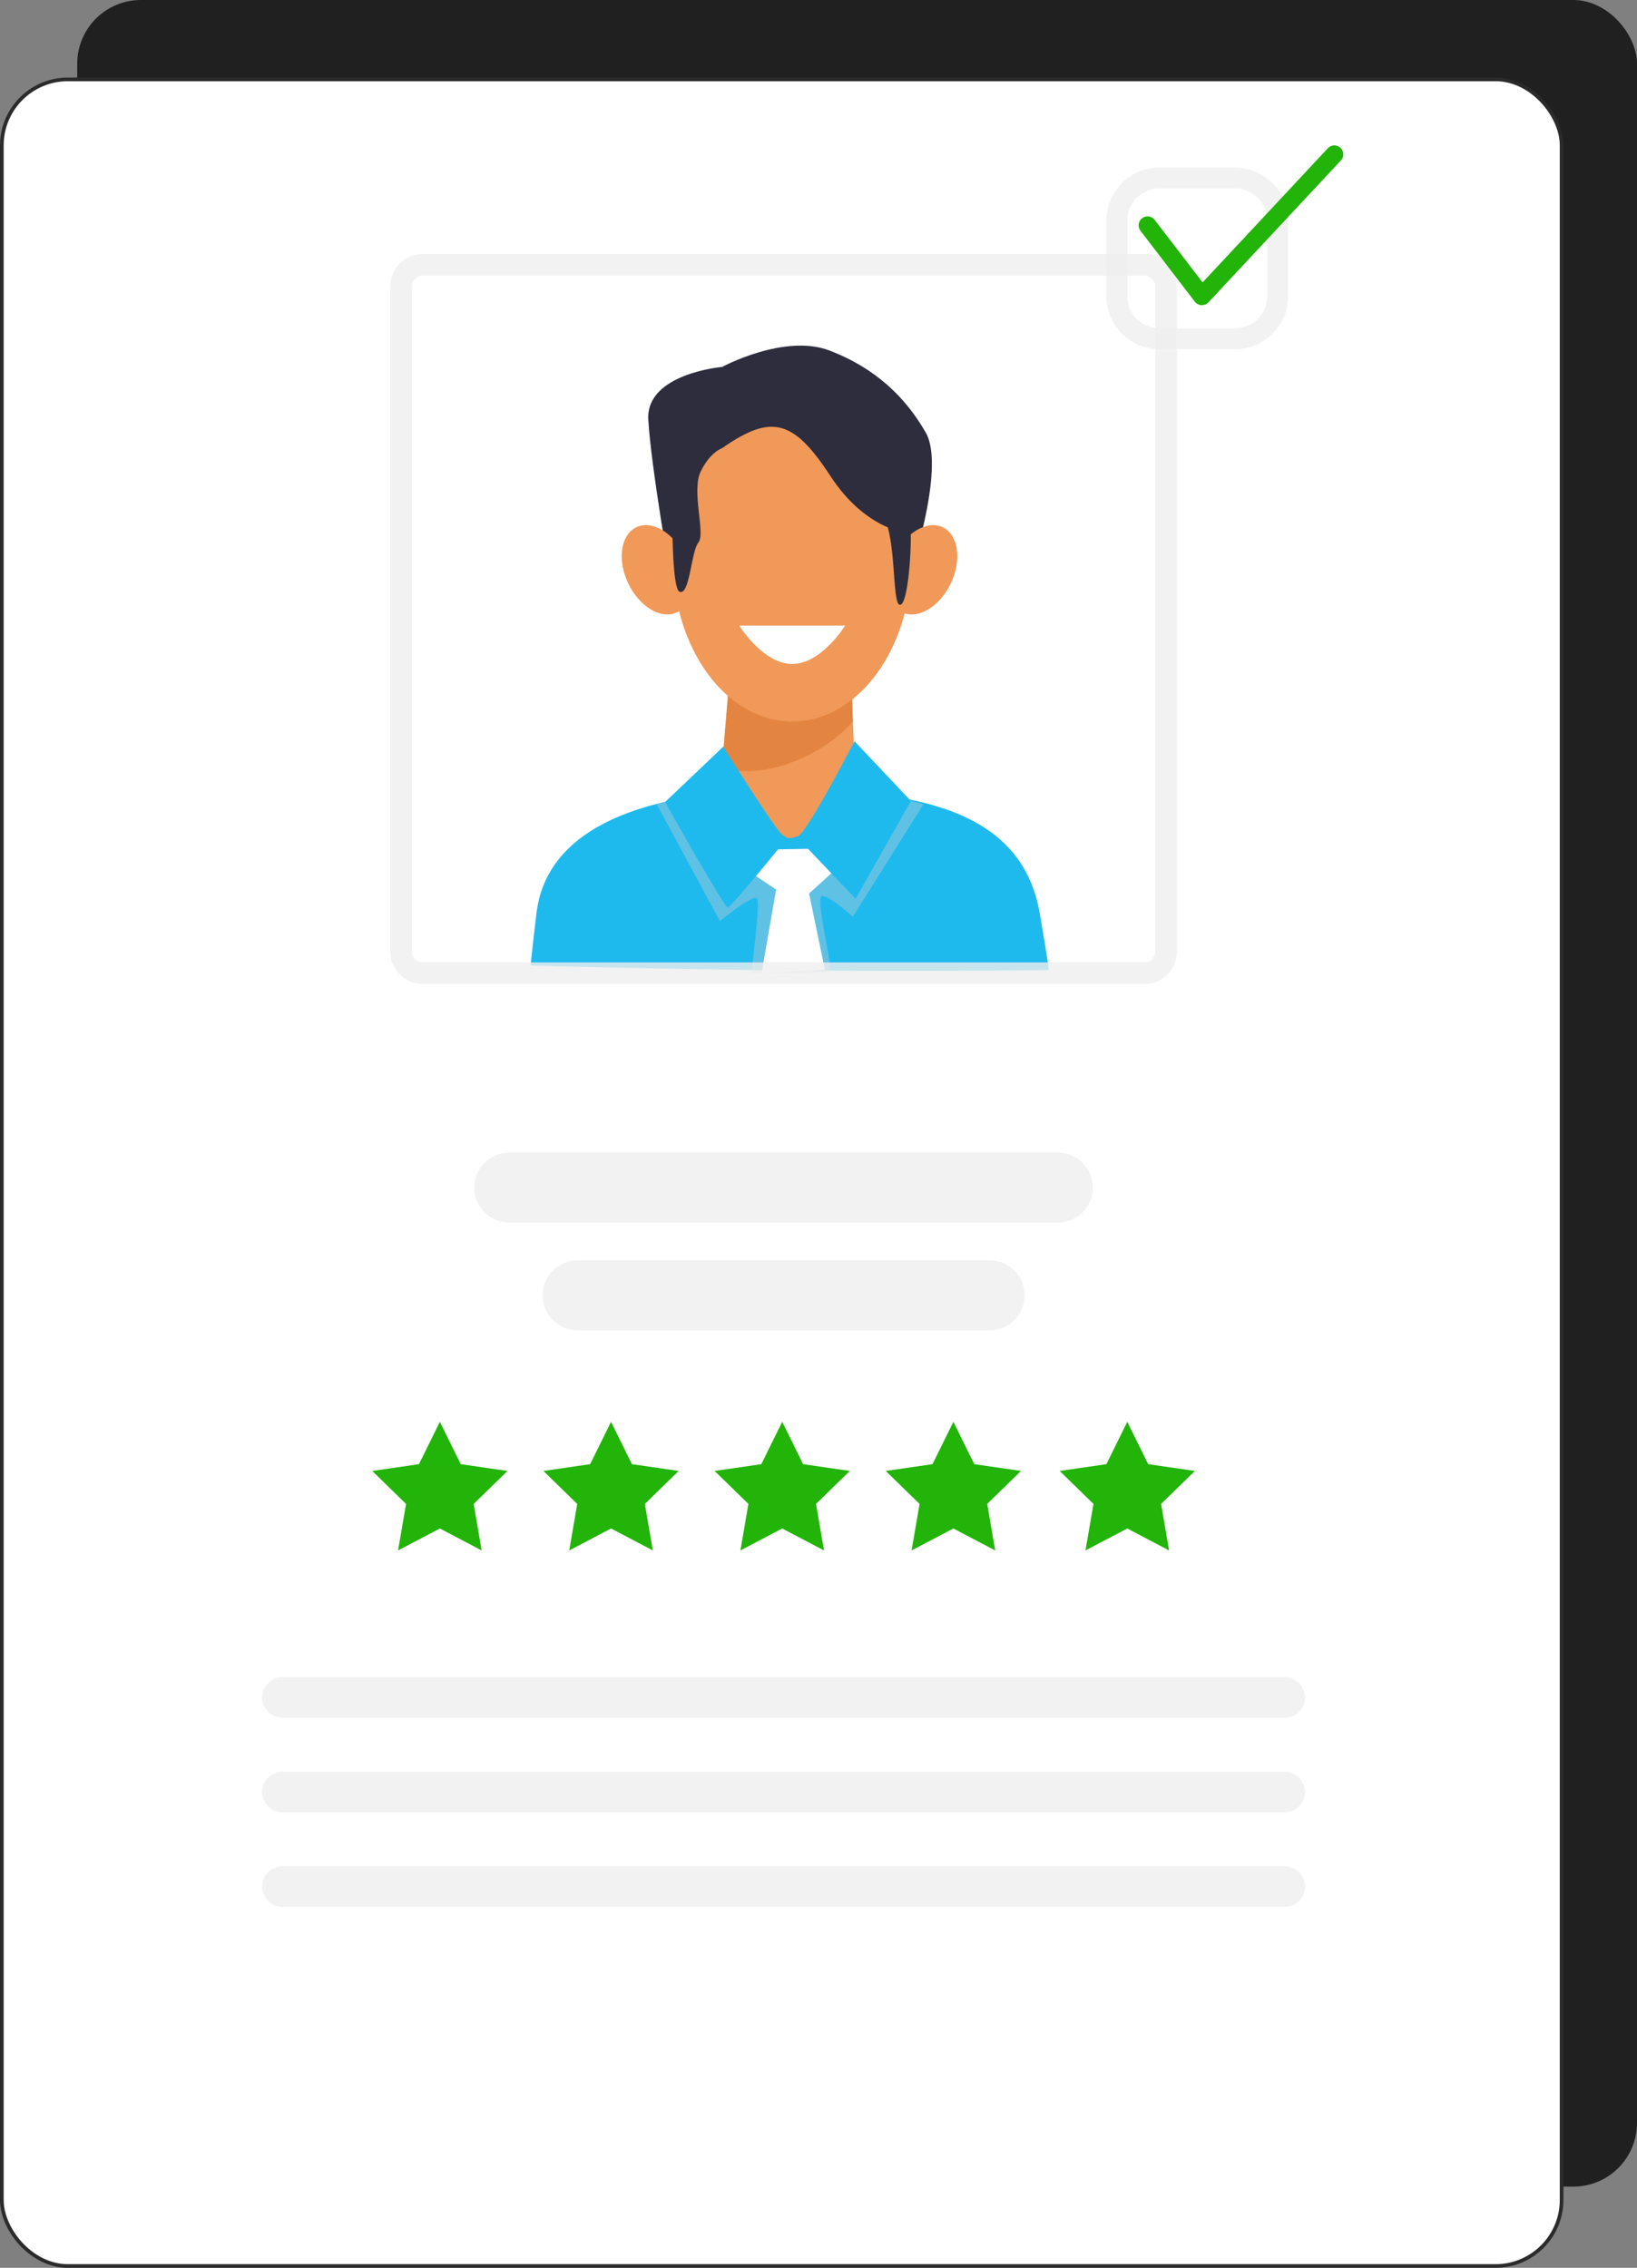 <svg xmlns="http://www.w3.org/2000/svg" viewBox="0 0 446.41 618.5"><rect x="0" y="0" width="446.41" height="618.5" fill="#808080" stroke="none"/><defs><style>.d,.e{fill:#fff;}.f{fill:#efefef;opacity:.8;}.g{fill:#f09959;}.h{fill:#1ebaed;}.i{fill:#22b408;}.j{fill:#bdccd4;opacity:.41;}.k{fill:#202020;}.l{fill:#e38540;}.m{fill:#2e2d3d;}.e{stroke:#2a2b2a;stroke-miterlimit:10;}</style></defs><g id="a"></g><g id="b"><g id="c"><g><rect class="k" x="21.06" width="425.35" height="596.35" rx="17.36" ry="17.36"></rect><rect class="e" x=".5" y="21.65" width="425.35" height="596.35" rx="18" ry="18"></rect><g><rect class="d" x="52.91" y="46.22" width="320.53" height="540.74"></rect><g><g><path class="m" d="M183.3,159.8c-.22-.67-5.83-32.88-6.51-45.41-.67-12.53,20.13-14.32,20.13-14.32,0,0,17-9.17,29.3-4.47,12.3,4.7,20.67,12.6,26.27,22.44,5.59,9.84-4.92,40.51-4.92,40.51l-64.27,1.24Z"></path><path class="h" d="M144.74,263.29c-.08-.53,1.44-13.21,1.49-13.72,2.83-26.69,35.74-34.2,68.57-34.2,38.58,0,64.75,7.06,68.92,34.8,.12,.81,2.35,13.52,2.24,14.38-71.5,.98-141.22-1.25-141.22-1.25Z"></path><path class="g" d="M221.42,236.09c-3.82,5.64-6.62,5.88-10.77,0-3.3-4.67-14.31-15.33-14.31-20.72l4.52-53.72c0-5.39,4.41-9.79,9.79-9.79h10.77c5.39,0,9.79,4.41,9.79,9.79l2.1,53.72c0,5.39-8.47,15.66-11.89,20.72Z"></path><path class="l" d="M221.42,151.86h-10.77c-5.39,0-9.79,4.41-9.79,9.79l-3.92,47.65c12.1,3.85,28.43-3.98,35.66-12.6l-1.37-35.05c0-5.39-4.41-9.79-9.79-9.79Z"></path><path class="j" d="M179.06,219.29l17.27,31.92s9.25-7.61,10.14-6.11c.89,1.49-1.64,20.31-1.64,20.31,0,0,20.58,.28,21.47-.62,.89-.89-4.18-20.44-2.09-20.44s8.37,5.67,8.37,5.67l19.28-30.73-4.24-1.03-31.6,17-33.79-16.63-3.18,.66Z"></path><polygon class="d" points="198.81 234 211.64 242.6 207.67 265.45 224.96 264.48 220.64 243.7 231.27 234 226.28 229.29 203.81 229.29 198.81 234"></polygon><path class="h" d="M197.23,203.64l-15.86,15.1s16.16,28.75,17.06,28.75,13.72-15.85,13.72-15.85l8.21-.14,12.97,13.61,15.07-26.66-15.37-16.29s-13.12,25.35-15.51,25.95c-2.39,.6-2.4,.89-4.33-.6-1.93-1.49-15.95-23.86-15.95-23.86Z"></path><ellipse class="g" cx="216.03" cy="152.4" rx="32.56" ry="44.37"></ellipse><path class="g" d="M186.8,151.72c3.05,6.41,2.05,13.26-2.23,15.29-4.28,2.03-10.21-1.52-13.26-7.93-3.05-6.41-2.05-13.26,2.23-15.29,4.28-2.03,10.21,1.52,13.26,7.93Z"></path><path class="g" d="M243.8,151.72c-3.05,6.41-2.05,13.26,2.23,15.29,4.28,2.03,10.21-1.52,13.26-7.93,3.05-6.41,2.05-13.26-2.23-15.29-4.28-2.03-10.21,1.52-13.26,7.93Z"></path><path class="d" d="M230.48,170.61s-6.47,10.48-14.45,10.48-14.45-10.48-14.45-10.48h28.89Z"></path><path class="m" d="M196.93,122.22c13.42-9.39,19.46-7.83,29.53,7.61,10.07,15.43,22.14,15.71,22.14,15.71l1.57-16s-14.99-29-35.12-25.2c-20.13,3.8-31.57,21.92-31.57,21.92,0,0-.98,33.96,1.83,35.12,2.81,1.16,3.13-10.96,5.14-13.42,2.01-2.46-2.01-14.09,.67-19.46,2.68-5.37,5.82-6.26,5.82-6.26Z"></path><path class="m" d="M240.1,139.67c4.69,5.13,2.91,25.5,5.37,25.28s3.36-19.46,2.68-21.47c-.67-2.01-8.05-3.8-8.05-3.8Z"></path></g><path class="f" d="M288.47,333.45H138.89c-5.26,0-9.56-4.3-9.56-9.56s4.3-9.56,9.56-9.56h149.58c5.26,0,9.56,4.3,9.56,9.56s-4.3,9.56-9.56,9.56Z"></path><path class="f" d="M269.86,362.83h-112.35c-5.26,0-9.56-4.3-9.56-9.56s4.3-9.56,9.56-9.56h112.35c5.26,0,9.56,4.3,9.56,9.56s-4.3,9.56-9.56,9.56Z"></path><path class="f" d="M350.33,468.49H77.03c-3.05,0-5.55-2.5-5.55-5.55s2.5-5.55,5.55-5.55H350.33c3.05,0,5.55,2.5,5.55,5.55s-2.5,5.55-5.55,5.55Z"></path><path class="f" d="M350.33,494.28H77.03c-3.05,0-5.55-2.5-5.55-5.55s2.5-5.55,5.55-5.55H350.33c3.05,0,5.55,2.5,5.55,5.55s-2.5,5.55-5.55,5.55Z"></path><path class="f" d="M350.33,520.07H77.03c-3.05,0-5.55-2.5-5.55-5.55s2.5-5.55,5.55-5.55H350.33c3.05,0,5.55,2.5,5.55,5.55s-2.5,5.55-5.55,5.55Z"></path><path class="f" d="M312.1,268.36H115.26c-4.87,0-8.83-3.96-8.83-8.83V78.11c0-4.87,3.96-8.83,8.83-8.83h196.85c4.87,0,8.83,3.96,8.83,8.83v181.42c0,4.87-3.96,8.83-8.83,8.83ZM115.26,75.18c-1.61,0-2.93,1.31-2.93,2.93v181.42c0,1.61,1.31,2.93,2.93,2.93h196.85c1.61,0,2.93-1.31,2.93-2.93V78.11c0-1.61-1.31-2.93-2.93-2.93H115.26Z"></path><g><polygon class="i" points="119.95 387.77 125.65 399.32 138.39 401.17 129.17 410.16 131.35 422.85 119.95 416.86 108.55 422.85 110.73 410.16 101.51 401.17 114.25 399.32 119.95 387.77"></polygon><polygon class="i" points="166.63 387.77 172.33 399.32 185.07 401.17 175.85 410.16 178.03 422.85 166.63 416.86 155.23 422.85 157.41 410.16 148.19 401.17 160.93 399.32 166.63 387.77"></polygon><polygon class="i" points="213.31 387.77 219.01 399.32 231.75 401.17 222.53 410.16 224.71 422.85 213.31 416.86 201.91 422.85 204.09 410.16 194.87 401.17 207.61 399.32 213.31 387.77"></polygon><polygon class="i" points="259.99 387.77 265.69 399.32 278.43 401.17 269.21 410.16 271.39 422.85 259.99 416.86 248.59 422.85 250.77 410.16 241.54 401.17 254.29 399.32 259.99 387.77"></polygon><polygon class="i" points="307.41 387.77 313.11 399.32 325.85 401.17 316.63 410.16 318.81 422.85 307.41 416.86 296.01 422.85 298.19 410.16 288.97 401.17 301.71 399.32 307.41 387.77"></polygon></g></g></g><path class="f" d="M336.8,95.24h-20.64c-7.97,0-14.45-6.48-14.45-14.45v-20.64c0-7.97,6.48-14.45,14.45-14.45h20.64c7.97,0,14.45,6.48,14.45,14.45v20.64c0,7.97-6.48,14.45-14.45,14.45Zm-20.64-43.85c-4.83,0-8.76,3.93-8.76,8.76v20.64c0,4.83,3.93,8.76,8.76,8.76h20.64c4.83,0,8.76-3.93,8.76-8.76v-20.64c0-4.83-3.93-8.76-8.76-8.76h-20.64Z"></path><path class="i" d="M327.77,83.23s-.08,0-.12,0c-.72-.03-1.38-.38-1.82-.95l-14.83-19.35c-.82-1.07-.62-2.6,.45-3.42,1.07-.82,2.6-.62,3.42,.45l13.08,17.06,34.15-36.59c.92-.98,2.46-1.04,3.45-.12,.98,.92,1.04,2.46,.12,3.44l-36.11,38.69c-.46,.5-1.11,.77-1.78,.77Z"></path></g></g></g></svg>